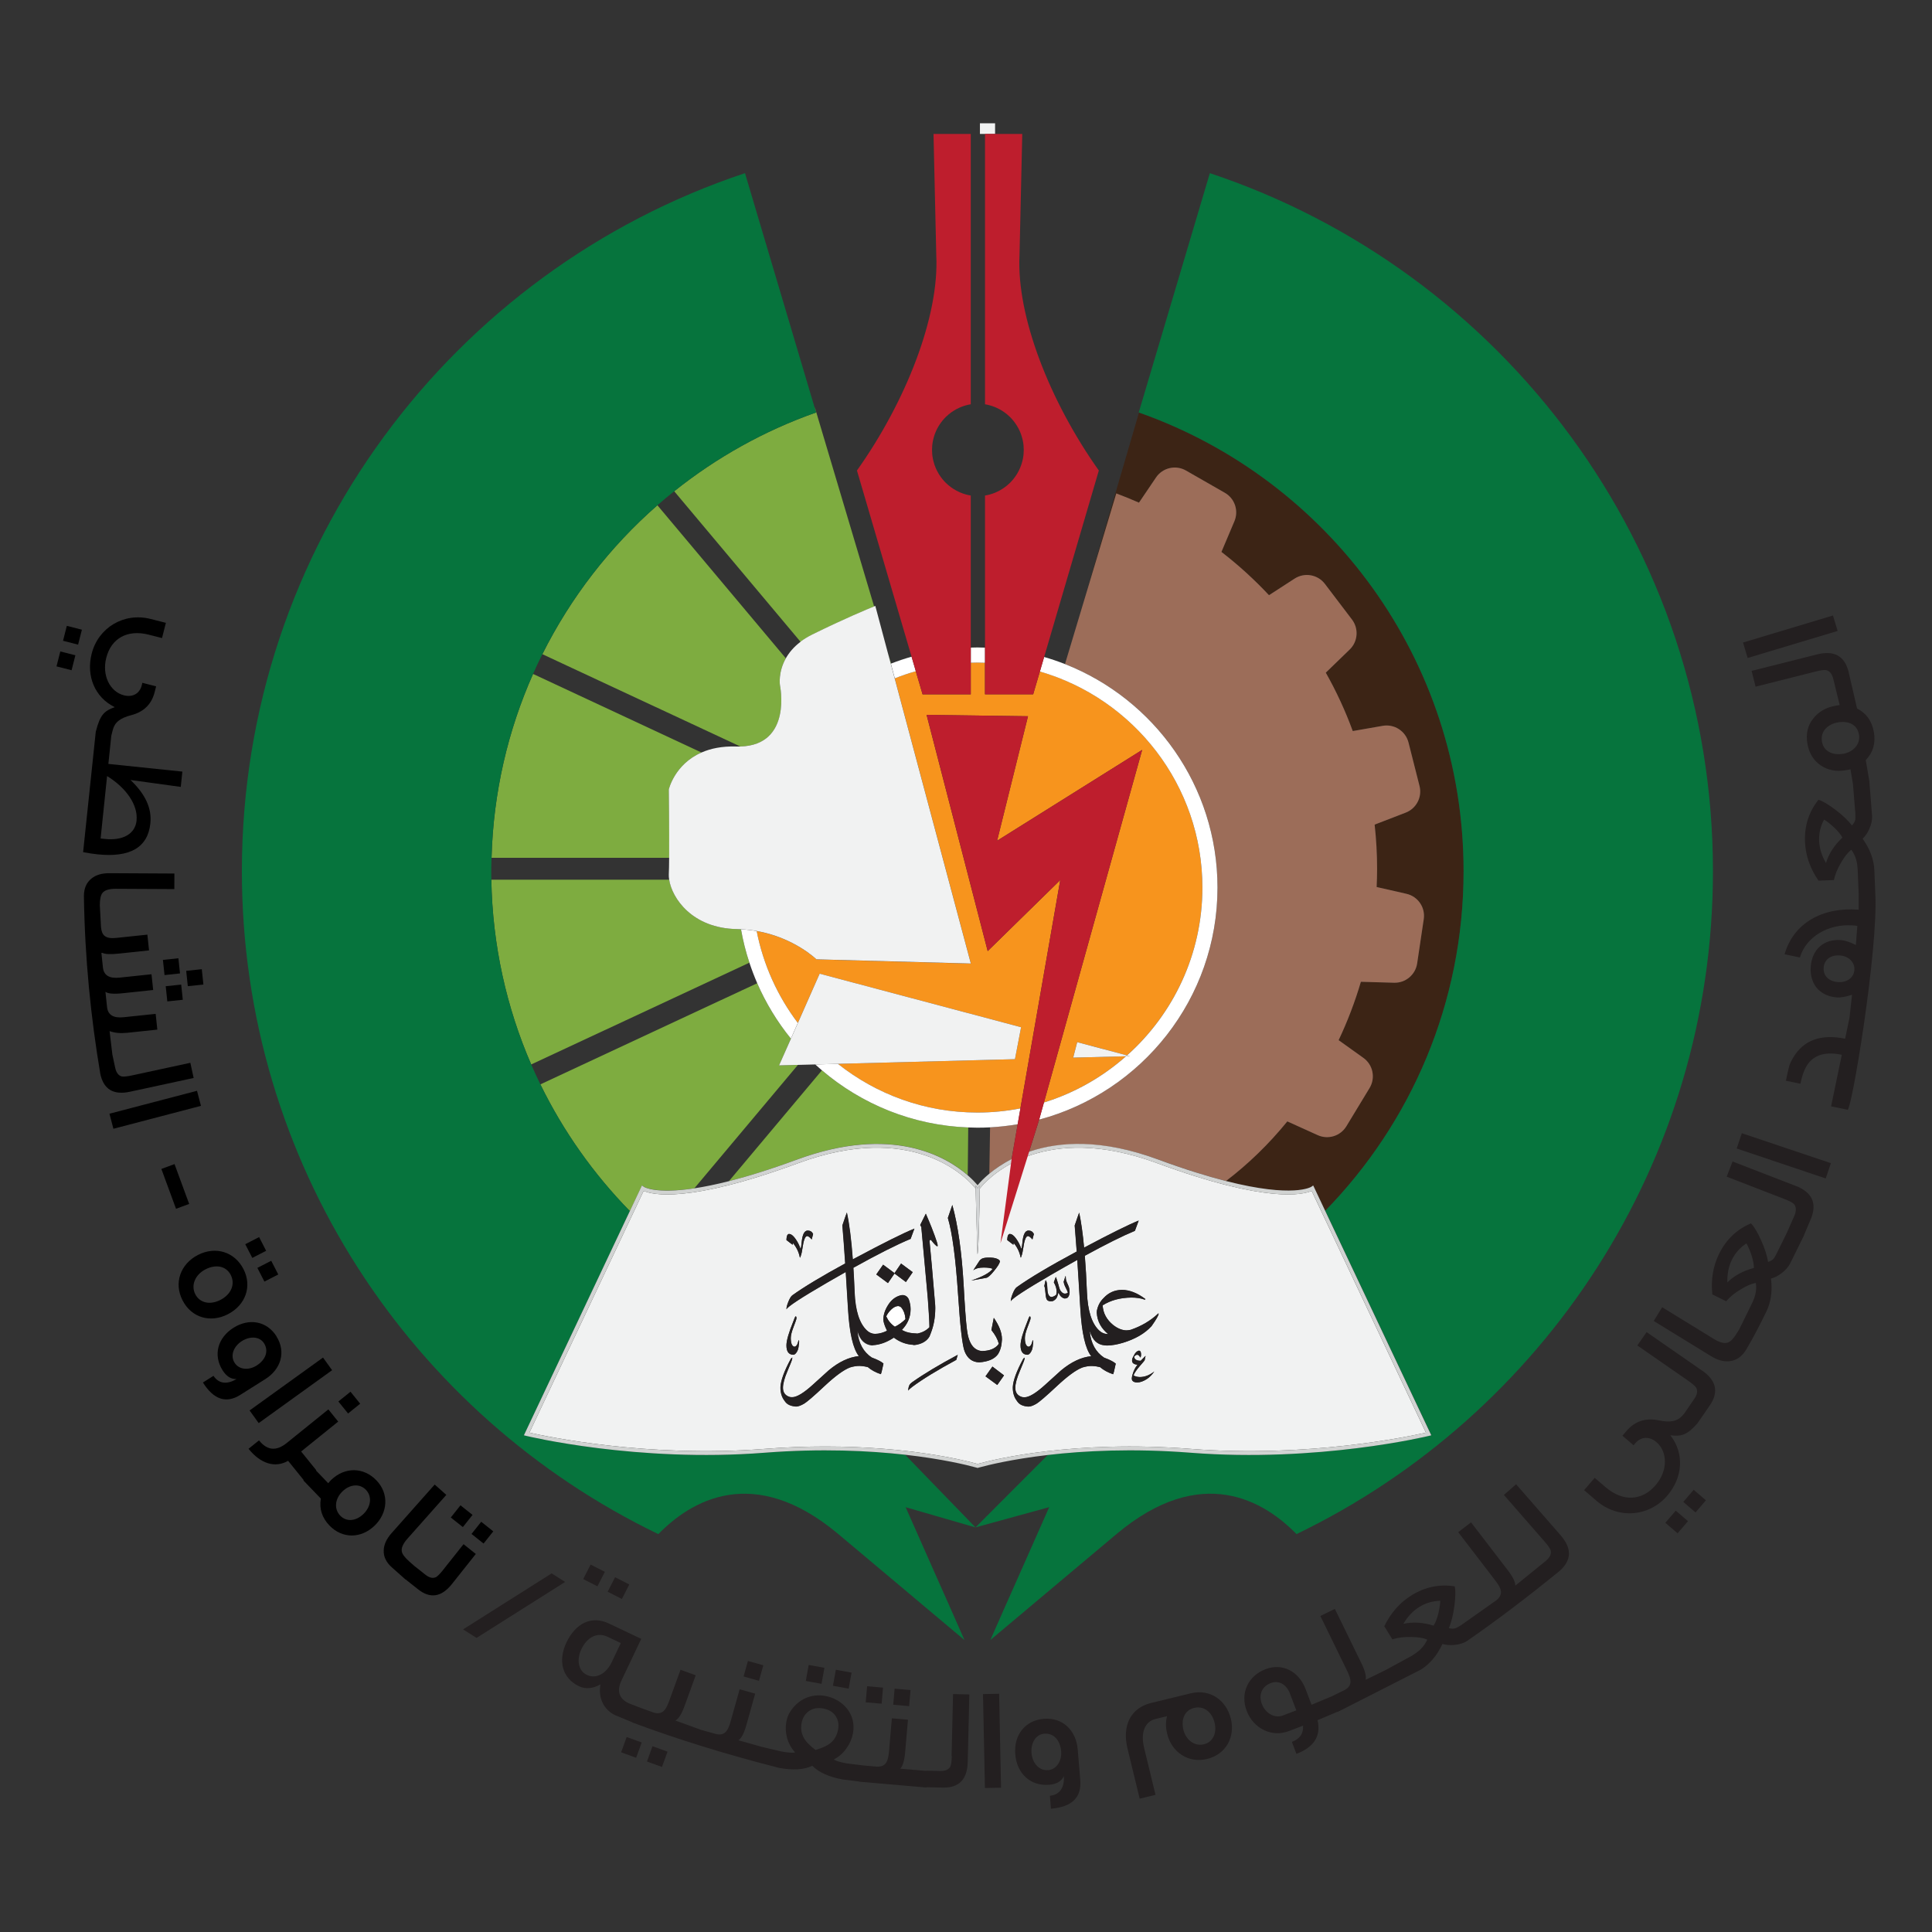 <?xml version="1.0" encoding="UTF-8"?>
<svg id="Layer_1" data-name="Layer 1" xmlns="http://www.w3.org/2000/svg" viewBox="0 0 510.24 510.24">
  <rect x="0" y="0" width="510.24" height="510.24" fill="#333333" stroke="none"/>
  <defs>
    <style>
      .cls-1 {
        fill: #f1f2f2;
      }

      .cls-2 {
        fill: #231f20;
      }

      .cls-3 {
        fill: #7eac40;
      }

      .cls-4 {
        fill: #fff;
      }

      .cls-5 {
        fill: #f7941d;
      }

      .cls-6 {
        fill: #3c2415;
      }

      .cls-7 {
        fill: none;
      }

      .cls-8 {
        fill: #d1d3d2;
      }

      .cls-9 {
        fill: #06743d;
      }

      .cls-10 {
        fill: #9c6d59;
      }

      .cls-11 {
        fill: #be1e2d;
      }

      .cls-12 {
        fill: #d1d3d4;
      }
    </style>
  </defs>
  <rect class="cls-1" x="258.8" y="32.56" width="4" height="2.81"/>
  <rect class="cls-2" x="161.19" y="417.29" width="4.3" height="4.22" transform="translate(-284.47 374.24) rotate(-62.96)"/>
  <rect class="cls-2" x="154.73" y="413.99" width="4.3" height="4.22" transform="translate(-285.06 366.72) rotate(-62.97)"/>
  <path class="cls-6" d="M300.8,132.75l4.5-6.65c1.75-2.59,5.21-3.39,7.92-1.83l10.25,5.87c2.63,1.5,3.71,4.72,2.54,7.51l-3.43,8.11c4.49,3.47,8.69,7.29,12.56,11.43l6.76-4.38c2.63-1.7,6.12-1.09,8.01,1.4l7.15,9.41c1.82,2.41,1.57,5.8-.6,7.91l-6.32,6.12c2.77,4.91,5.16,10.06,7.12,15.42l7.91-1.38c3.08-.54,6.05,1.39,6.82,4.42l2.9,11.45c.75,2.93-.82,5.96-3.64,7.05l-8.21,3.17c.42,3.83.65,7.72.65,11.66,0,1.62-.05,3.22-.12,4.82l7.86,1.79c3.05.69,5.05,3.62,4.58,6.71l-1.74,11.68c-.45,2.99-3.06,5.18-6.08,5.1l-8.78-.25c-1.57,5.33-3.54,10.48-5.88,15.42l6.53,4.67c2.55,1.82,3.26,5.29,1.64,7.97l-6.12,10.09c-1.57,2.59-4.82,3.6-7.58,2.35l-8.02-3.63c-4.87,5.98-10.29,11.23-16.2,15.75,17.89,4.56,22.51,1.55,22.56,1.51l.49-.35.26.54,2.91,6.16c22.6-23.14,36.53-54.79,36.53-89.69,0-55.94-35.79-103.54-85.72-121.12l-14.94,51.08,8.94-29.72c2.02.76,4.02,1.57,5.99,2.44"/>
  <path class="cls-10" d="M261.48,297.73l-.2,12.24c1.46-1.21,3.41-2.59,5.88-3.85l1.61-9.21c-2.39.4-4.81.69-7.28.82"/>
  <path class="cls-10" d="M321.55,234.41c0,29.33-20.02,54.06-47.1,61.28l-2.66,8.48c7.75-2.56,19.19-3.43,34.13,2.07,7.07,2.6,12.96,4.42,17.86,5.67,5.91-4.51,11.33-9.76,16.2-15.75l8.02,3.63c2.76,1.25,6.01.24,7.58-2.35l6.12-10.09c1.62-2.68.91-6.15-1.64-7.97l-6.53-4.67c2.34-4.94,4.31-10.09,5.88-15.42l8.78.25c3.02.08,5.63-2.11,6.08-5.1l1.74-11.68c.47-3.09-1.53-6.02-4.58-6.71l-7.86-1.79c.07-1.6.12-3.2.12-4.82,0-3.94-.23-7.83-.65-11.66l8.21-3.17c2.82-1.09,4.39-4.12,3.64-7.05l-2.9-11.45c-.77-3.03-3.74-4.96-6.82-4.42l-7.91,1.38c-1.96-5.36-4.35-10.51-7.12-15.42l6.32-6.12c2.17-2.11,2.42-5.5.6-7.91l-7.15-9.41c-1.89-2.49-5.38-3.1-8.01-1.4l-6.76,4.38c-3.87-4.14-8.07-7.96-12.56-11.43l3.43-8.11c1.17-2.79.09-6.01-2.54-7.51l-10.25-5.87c-2.71-1.56-6.17-.76-7.92,1.83l-4.5,6.65c-1.97-.87-3.97-1.68-5.99-2.44l-8.94,29.73-4.61,15.34c23.56,9.26,40.29,32.22,40.29,59.03"/>
  <path class="cls-3" d="M205.98,180.93s-.53-3.36,1.56-7.07l-33.92-40.42c-12.52,10.95-22.87,24.31-30.38,39.33l52.29,24.38c13.83-.39,10.46-16.22,10.46-16.22"/>
  <path class="cls-3" d="M170.05,313.42s3,1.96,13.33.41l27.34-32.58-4.97.13,3.13-7.08c-3.59-4.42-6.6-9.34-8.9-14.63l-57.27,26.71c6.07,12.41,14.08,23.71,23.64,33.48l3.21-6.8.49.37Z"/>
  <path class="cls-3" d="M178.06,129.74l33.36,39.76c.89-.67,1.92-1.32,3.11-1.9,8.61-4.25,14.85-6.82,16.33-7.42l-15.64-52.5s-.03.01-.05.02l.37,1.23c-13.71,4.82-26.34,11.91-37.48,20.81"/>
  <path class="cls-3" d="M235.35,175.24l-.87-2.91.79,2.94s.05-.02.08-.03"/>
  <path class="cls-3" d="M176.64,208.49s1.5-6.62,8.63-9.75l-44.49-20.75c-6.63,14.91-10.5,31.31-10.96,48.56h46.92c.05-6.92-.09-18.07-.09-18.07"/>
  <path class="cls-3" d="M195.7,245.43c-.35-.02-.69-.05-1.06-.06-11.87-.2-17.17-8.22-17.9-13.04h-46.98c.3,17.31,4.02,33.79,10.53,48.79l57.62-26.87c-.94-2.86-1.69-5.8-2.22-8.82"/>
  <path class="cls-3" d="M217.07,282.67l-24.56,29.27c4.92-1.25,10.84-3.07,17.96-5.7,25.14-9.26,39.45-.8,45.11,4.12l.13-12.6c-14.71-.56-28.15-6.14-38.65-15.09"/>
  <path class="cls-5" d="M216.47,257.15l50.8,13.5,2.4.64-1.62,8.44-6.1.16-40.67,1.07c10.14,8.04,22.94,12.86,36.85,12.86,3.88,0,7.68-.39,11.36-1.1l10.52-60.3-19.16,18.77-16.14-62.39,26.78.36-8.16,32.88,38.31-23.99-25.94,93.12c8.1-2.51,15.46-6.73,21.68-12.21l-13.95.36,1.06-4.09,13.16,3.49c12.2-10.89,19.9-26.72,19.9-44.32,0-27.04-18.16-49.9-42.92-57.07l-1.77,6.03h-12.73v-8.33c-.67-.02-1.33-.05-2-.05-.59,0-1.17.03-1.75.05v8.34h-12.73l-1.79-6.1c-1.89.54-3.75,1.17-5.56,1.89l20.12,75.33-40.78-1.11s-5.84-5.73-15.8-7.49c1.77,8.98,5.55,17.23,10.87,24.27l5.76-13.01Z"/>
  <path class="cls-4" d="M258.14,174.99c.67,0,1.33.03,2,.05v-4c-.67-.02-1.33-.05-2-.05-.59,0-1.17.03-1.75.04v4c.58-.02,1.16-.04,1.75-.04"/>
  <path class="cls-4" d="M317.55,234.41c0,17.6-7.7,33.43-19.9,44.32l.77.2-1.04.03c-6.21,5.48-13.57,9.7-21.68,12.21l-1.26,4.52c27.09-7.22,47.1-31.95,47.1-61.28,0-26.81-16.73-49.77-40.29-59.03-1.8-.71-3.63-1.33-5.5-1.87l-1.12,3.84c24.76,7.17,42.92,30.03,42.92,57.07"/>
  <path class="cls-4" d="M217.07,282.67c10.5,8.95,23.94,14.54,38.65,15.09.81.03,1.61.06,2.43.06,1.12,0,2.23-.03,3.34-.09,2.47-.13,4.9-.41,7.28-.82l.73-4.19c-3.68.72-7.47,1.1-11.36,1.1-13.91,0-26.71-4.82-36.85-12.86l-5.99.16c.58.53,1.17,1.04,1.76,1.55"/>
  <path class="cls-4" d="M199.98,259.67c2.31,5.29,5.31,10.21,8.9,14.63l1.83-4.14c-5.32-7.04-9.11-15.3-10.87-24.27-1.31-.23-2.7-.39-4.14-.46.53,3.02,1.27,5.96,2.22,8.82.61,1.84,1.3,3.65,2.06,5.41"/>
  <path class="cls-4" d="M236.31,179.16c1.81-.72,3.67-1.35,5.56-1.89l-1.12-3.84c-1.83.52-3.63,1.13-5.39,1.81-.03.01-.05.02-.08.03l1.04,3.89Z"/>
  <path class="cls-1" d="M211.42,169.5c-1.83,1.38-3.06,2.9-3.88,4.36-2.09,3.71-1.56,7.07-1.56,7.07,0,0,3.37,15.83-10.46,16.22-.36,0-.72.02-1.1,0-3.78-.11-6.78.54-9.16,1.59-7.12,3.12-8.63,9.75-8.63,9.75,0,0,.14,11.15.09,18.07-.01,1.87-.04,3.43-.09,4.37-.02.42.02.9.1,1.4.73,4.82,6.03,12.84,17.9,13.04.36,0,.7.04,1.05.05,1.45.07,2.83.22,4.14.45,9.96,1.76,15.8,7.49,15.8,7.49l40.78,1.11-20.12-75.33-1.04-3.89-.79-2.94-3.28-12.29s-.12.05-.34.14c-1.48.6-7.72,3.17-16.33,7.42-1.19.59-2.22,1.23-3.11,1.9"/>
  <polygon class="cls-1" points="221.29 280.96 261.95 279.89 268.05 279.73 269.67 271.29 267.27 270.65 216.47 257.15 210.72 270.16 208.89 274.3 205.75 281.37 210.72 281.24 215.3 281.12 221.29 280.96"/>
  <polygon class="cls-1" points="283.43 279.32 297.38 278.96 298.42 278.93 297.65 278.73 284.49 275.23 283.43 279.32"/>
  <path class="cls-9" d="M342.4,405.16c65.08-31.39,109.99-97.99,109.99-175.08,0-85.83-55.66-158.66-132.87-184.35l-18.78,63.2s.05.02.07.02c49.93,17.59,85.72,65.18,85.72,121.12,0,34.9-13.93,66.54-36.53,89.69l28.02,59.28-.59.15c-.29.07-29.32,7.1-63.03,4.45-15.28-1.19-28.12-.51-37.66.6l-19.11,19.14,19.46-5.34-7.02,15.85-4.58,10.31-3.94,8.93c.15-.12,1.34-1.12,11.11-9.33,2.02-1.7,4.41-3.71,7.24-6.09,4.03-3.38,8.95-7.52,14.96-12.56,22.49-18.89,39.11-8.65,47.54,0"/>
  <path class="cls-9" d="M202,383.65c-33.7,2.65-62.74-4.38-63.03-4.45l-.59-.15,27.97-59.2c-9.56-9.77-17.57-21.06-23.64-33.48-.84-1.73-1.65-3.48-2.42-5.25-6.5-14.99-10.23-31.47-10.53-48.79-.01-.75-.02-1.5-.02-2.25,0-1.18.04-2.35.07-3.52.47-17.26,4.33-33.65,10.96-48.56.78-1.76,1.6-3.51,2.46-5.23,7.51-15.02,17.87-28.38,30.38-39.33,1.45-1.27,2.93-2.49,4.44-3.7,11.13-8.89,23.77-15.99,37.48-20.81l-.37-1.23-18.41-61.97C119.54,71.42,63.88,144.25,63.88,230.08c0,77.09,44.91,143.69,109.99,175.08,8.43-8.66,25.05-18.9,47.54,0,6.01,5.04,10.93,9.18,14.96,12.56,2.83,2.38,5.22,4.39,7.24,6.09,9.77,8.21,10.96,9.21,11.11,9.33l-3.94-8.93-4.58-10.31-7.02-15.85,18.45,5.34-18.6-19.2c-9.47-1.07-22.08-1.7-37.03-.53"/>
  <path class="cls-1" d="M305.58,307.18c-29.72-10.95-43.89,3.28-46.43,6.25-.17.2-.3.37-.39.48-.05,3.52-.29,17.37-.62,17.28l-.48-17.27c-.09-.12-.22-.29-.4-.5-2.54-2.96-16.7-17.19-46.44-6.24-29.24,10.77-38.67,8.31-40.84,7.33l-30.17,63.85c4.3.98,31.23,6.71,62.11,4.29,5.7-.45,11.08-.63,16.06-.63,22.01,0,36.59,3.62,39.78,4.49.19.05.34.09.44.12.1-.03.25-.07.44-.12,3.9-1.07,24.95-6.27,55.84-3.86,30.88,2.42,57.81-3.31,62.11-4.29l-30.18-63.85c-2.17.97-11.6,3.44-40.84-7.33M261.87,334.99c-.47-.15-1.14-.23-2.03-.23-1.24-.02-2.17.23-2.8.73l1.65-2.53c.08-.13.27-.3.55-.49.29-.19.81-.31,1.58-.34,1.17-.03,2.01.07,2.53.32.57.23.8.51.7.83-.15.53-.66,1.33-1.53,2.38-.87,1.09-1.54,1.69-2,1.8l-4.03.73c2.91-.97,4.78-1.97,5.61-3.01.07-.08,0-.15-.23-.2M207.98,326.12c.13-.17.28-.24.43-.23.68,0,1.47.79,2.35,2.38.27.52.48,1.04.65,1.55.13-.27.23-.82.3-1.65.18-2.12.72-3.18,1.6-3.18.65,0,1.13.3,1.43.9l-.38,1.45c-.55-.64-.96-.93-1.23-.9-.52.08-.92,1.14-1.2,3.18-.05.35-.11.69-.17,1.03-.05.35-.18.81-.4,1.38-.05.15-.09.15-.13,0-.28-1.4-.89-2.65-1.83-3.76l-.07.48-1.63-1.25c.02-.67.11-1.13.28-1.38M209.81,355.68c.42-.08.71-.42.89-1.03l.2-.66c.13-.09.18.1.14.57-.08.93-.19,1.59-.34,1.97-.3.72-.67,1.14-1.08,1.26h-.06c-1.26,0-1.88-.85-1.86-2.54.02-1.26.63-3.36,1.83-6.31l.34-.89.17-.34c.13-.1.22-.06.27.11.05.17.05.36,0,.56-.05.2-.3.91-.77,2.14-.47,1.23-.7,2.17-.7,2.84,0,1.41.32,2.18.97,2.31M230.22,358.56c1.49.55,2.51,1.08,3.08,1.58l-.48,2.15-.2.65c-1.37-.45-2.52-1.08-3.46-1.88-.7-.18-1.41-.28-2.13-.3-.79-.02-1.64.12-2.56.4-1.69.65-3.94,2.31-6.77,4.96-2.83,2.65-4.64,4.21-5.44,4.66-.79.45-1.43.68-1.92.7h-.15c-1.37-.08-2.33-.53-2.88-1.33-.07-.1-.12-.18-.18-.25-.67-.89-1.01-1.99-1.03-3.31v-.27c.1-1.75,1-4.21,2.7-7.36.12-.2.26-.33.43-.4-.02.05-.04.19-.06.43-.02.23-.43,1.27-1.21,3.11-.8,1.85-1.2,3.34-1.2,4.45s.47,1.87,1.4,2.29c.29.13.58.2.9.2h.1c1.25,0,3.1-1.12,5.55-3.36,2.45-2.24,3.82-3.48,4.12-3.73,2.7-2.25,5.37-3.51,7.99-3.76-1.55-1.95-2.51-6.12-2.88-12.5-.21-3.56-.41-6.8-.6-9.73-1.58.89-3.24,1.84-4.98,2.85-6.86,3.99-10.42,6.33-10.67,7.01-.03-.43.13-1.1.49-1.99.36-.89.71-1.47,1.07-1.72,3.08-2.21,7.73-5.01,13.95-8.4-.27-4.01-.52-7.38-.75-10.05.2-.62.43-1.29.68-2,.25-.73.42-1.2.5-1.4.66,3.01,1.18,7.15,1.57,12.38.2-.11.39-.21.59-.32,7.53-4.02,12.76-6.63,15.68-7.81l-1,2.71c-3.63,1.5-8.67,4.04-15.12,7.63.13,2.02.24,4.17.33,6.49.2,4.84,1.26,8.18,3.18,10.02.62.6,1.35.92,2.2.97.06-.01.12-.02.18-.02.97-.03,1.97-.31,3.01-.83-.64-1.32-.96-2.31-.98-2.98.02-1.24.43-2.51,1.25-3.81.82-1.3,1.85-2.14,3.11-2.5.27-.08.52-.12.75-.12.75.05,1.29.42,1.6,1.13.32.87.48,1.74.48,2.63-.02,2.07-.79,3.88-2.3,5.44,1.05.6,2.28.91,3.68.93h.2s.08.03.12.05t0,0c1.32-.23,2.41-.79,3.28-1.68v-.45c0-.54-.05-1.6-.15-3.18-.17-2.82-.35-5.2-.55-7.14-.07-.67-.54-5.87-1.43-15.61h.05l-.35-.65,1.48-2.98c.13.32.42.98.85,2,.43,1.02.93,2.28,1.48,3.78.53,1.44.8,2.32.8,2.65,0,.1-.02.16-.08.18-.27-.03-.82-.58-1.65-1.65l-.25-.05-.17.25c.37,3.69.87,9.36,1.5,17.01.02.2.02.39.02.58v.38c-.02,2.29-.39,4.38-1.13,6.29l-.38.98c-.64,1.12-1.74,1.85-3.31,2.18-.4.08-.72.12-.95.1-.04,0-.07-.02-.1-.06-1.83-.1-3.52-.73-5.06-1.89-1.86,1.23-3.69,1.89-5.5,1.99-.1.04-.18.07-.24.07-1.89-.17-3.17-1.36-3.83-3.58h-.08c.32,3.11,1.58,5.38,3.78,6.84M241.05,335.98l-1.8,2.6-3.01-2.25-1.73,2.53-3.08-2.28,1.8-2.58,3.01,2.23,1.73-2.53,3.08,2.28ZM252.56,359.14c-5.01,2.71-8.89,5.08-11.65,7.14-.55.42-.9.74-1.05.98.03-.72.17-1.26.43-1.63.08-.15.31-.36.68-.63,3.02-2.14,7.01-4.53,11.97-7.19l-.38,1.33ZM258.6,359.79h0c-1.8-.05-3.08-1.01-3.83-2.88-.6-1.5-1.18-6.48-1.73-14.93-.64-9.63-1.54-16.41-2.71-20.31.2-.6.43-1.27.69-2.02.26-.74.42-1.21.49-1.41,1.49,5.4,2.48,12.4,2.98,21.02.32,5.85.61,9.82.88,11.92.45,3.66,1.81,5.54,4.09,5.65.03,0,.06-.01.09-.02,1.69-.05,2.98-.53,3.88-1.45.15-.17.27-.33.35-.5-.3-1.15-.95-2.35-1.95-3.58l.63-3.23c1.42,2.04,2.14,3.89,2.15,5.56v.23c-.07,1.57-.42,2.86-1.08,3.86-.93,1.24-2.58,1.94-4.93,2.1M263.38,365.77l-3.11-2.28,1.83-2.58,3.06,2.33-1.78,2.53ZM266.29,326.12c.13-.17.27-.24.43-.23.68,0,1.47.79,2.35,2.38.27.52.49,1.04.65,1.55.13-.27.23-.82.3-1.65.18-2.12.72-3.18,1.6-3.18.65,0,1.13.3,1.43.9l-.38,1.45c-.55-.64-.96-.93-1.23-.9-.52.08-.92,1.14-1.2,3.18-.05.35-.11.69-.18,1.03-.05.35-.18.81-.4,1.38-.05.15-.09.15-.12,0-.28-1.4-.89-2.65-1.83-3.76l-.07.48-1.63-1.25c.02-.67.11-1.13.28-1.38M302.85,364.23c-.9.57-1.72.86-2.44.88-.73.02-1.2-.18-1.42-.58-.15-.28-.11-.8.12-1.55.28-1,.72-1.85,1.3-2.55-1.24-.1-1.68-.68-1.33-1.73.02-.02.14-.27.38-.75.33-.67.75-1.08,1.25-1.23h.18c.28.07.43.35.45.86.02.51-.05.82-.2.94-.45-.88-.99-.96-1.63-.22.1.73.68,1.09,1.75,1.08l1.28-1.3-.25,1.18c-.02.07-.44.57-1.27,1.52-.83.94-1.38,1.76-1.67,2.47.38.28.94.43,1.65.45,1.32,0,2.6-.49,3.83-1.48-.6.88-1.27,1.56-2,2.03M304.08,350.27c-1.75,1.92-4.25,3.37-7.49,4.36-1.54.47-2.94.71-4.21.73l-.68-.05h0c-1.89-.17-3.16-1.36-3.83-3.58h-.08c.32,3.11,1.58,5.38,3.78,6.84,1.49.55,2.51,1.08,3.08,1.58l-.48,2.15-.2.65c-1.37-.45-2.52-1.08-3.46-1.88-.7-.18-1.41-.28-2.13-.3-.79-.02-1.64.12-2.55.4-1.69.65-3.95,2.31-6.78,4.96-2.83,2.65-4.64,4.21-5.43,4.66-.79.45-1.43.68-1.92.7h-.15c-1.37-.08-2.33-.53-2.88-1.33-.07-.1-.12-.18-.17-.25-.67-.89-1.01-1.99-1.03-3.31v-.27c.1-1.75,1-4.21,2.7-7.36.12-.2.26-.33.43-.4-.02.05-.04.19-.06.43-.03.23-.43,1.27-1.21,3.11-.8,1.85-1.2,3.34-1.2,4.45s.47,1.87,1.4,2.29c.28.13.59.2.9.2h.1c1.25,0,3.1-1.12,5.55-3.36,2.45-2.24,3.82-3.48,4.12-3.73,2.71-2.25,5.37-3.51,7.99-3.76-1.55-1.95-2.51-6.12-2.88-12.5-.29-4.92-.56-9.23-.81-12.94-2.14,1.19-4.43,2.49-6.88,3.91-6.86,3.99-10.42,6.33-10.67,7.01-.03-.43.13-1.1.49-1.99.36-.89.71-1.47,1.07-1.72,3.38-2.43,8.67-5.57,15.84-9.42-.19-2.64-.37-4.94-.54-6.87.2-.62.43-1.29.68-2,.25-.73.42-1.2.5-1.4.52,2.38.95,5.47,1.31,9.24,6.84-3.64,11.67-6.03,14.42-7.15l-1,2.71c-3.26,1.35-7.68,3.55-13.23,6.59.23,2.87.42,6.1.56,9.68.2,4.84,1.26,8.18,3.18,10.02.65.63,1.43.96,2.33.98.08,0,.15.04.21.11,0,0,0,0,.01,0-1.95-1.55-3-3.46-3.13-5.74,0-.3.02-.52.05-.65.27-1.27.84-2.34,1.73-3.21,1.32-1.44,2.95-2.16,4.88-2.18h.03c1.97.02,4.02.82,6.14,2.41v.12c-.08.02-.16.02-.23.02-.97-.35-2.12-.53-3.46-.53-2.94.03-5.47.72-7.59,2.05.12,2.07,1.06,3.82,2.83,5.24,1.17.9,2.33,1.36,3.48,1.38.4-.02.77-.07,1.1-.15,2.82-.97,5.24-2.4,7.24-4.28l.08-.05c.03.05.05.08.05.1-.02.43-.65,1.54-1.9,3.31M271.64,355.68c.42-.08.71-.42.88-1.03l.2-.66c.13-.09.18.1.14.57-.08.93-.19,1.59-.34,1.97-.3.72-.67,1.14-1.08,1.26h-.06c-1.26,0-1.87-.85-1.86-2.54.02-1.26.63-3.36,1.83-6.31l.34-.89.17-.34c.13-.1.22-.06.27.11.05.17.05.36,0,.56-.05.2-.3.91-.77,2.14-.47,1.23-.7,2.17-.7,2.84,0,1.41.32,2.18.97,2.31M278.33,338.66l.3-.83.22-.6c.08.13.28.7.58,1.7.28,1.07.47,1.66.55,1.78.4.62.81.93,1.23.93.38,0,.66-.09.83-.28-.07-.25-.26-.68-.58-1.3-.32-.62-.49-1.14-.53-1.58.35-1.17.53-1.66.53-1.48s.02.45.05.8c.05.38.27.97.65,1.75.22.47.33,1.06.33,1.78-.03.55-.18.98-.45,1.3-.15.17-.43.27-.85.3-.75-.17-1.29-.7-1.63-1.6-.24.72-.35,1.09-.35,1.13-.17.43-.48.78-.95,1.05-.2.12-.49.17-.88.15-.37-.02-.65-.14-.85-.38-.2-.23-.34-.83-.41-1.8-.08-.97-.18-1.59-.31-1.85l.33-1.5c.27.08.43.84.48,2.25.05,1.42.43,2.14,1.13,2.15.43-.07.84-.27,1.23-.6.05-.23.09-.48.12-.75,0-.8-.25-1.64-.75-2.53"/>
  <path class="cls-4" d="M236.33,350.39c1-.48,1.94-1.15,2.8-2-.1-1.34-.49-2.39-1.18-3.16-.2-.17-.43-.27-.7-.3-.82,0-1.67.55-2.55,1.65-.3.4-.52.76-.65,1.08.52,1.15,1.28,2.06,2.28,2.73"/>
  <path class="cls-8" d="M346.83,313.07l-.49.35c-.06.04-4.68,3.05-22.57-1.51-4.9-1.25-10.79-3.06-17.86-5.67-14.94-5.51-26.06-4.74-33.81-2.18-1.84.61-3.49,1.32-4.96,2.07-2.47,1.26-4.42,2.64-5.88,3.85-1.43,1.19-2.39,2.21-2.89,2.81-.07.08-.13.16-.19.23-.06-.07-.12-.15-.19-.23-.45-.52-1.26-1.39-2.43-2.41-5.66-4.92-19.97-13.38-45.11-4.12-7.12,2.62-13.04,4.44-17.96,5.69-3.54.9-6.56,1.5-9.13,1.89-10.32,1.56-13.29-.38-13.33-.41l-.49-.37-3.21,6.8-27.97,59.2.59.15c.29.07,29.33,7.1,63.03,4.45,14.95-1.16,27.56-.54,37.03.53,9.99,1.13,16.48,2.75,18.47,3.3.36.09.54.15.55.15l.15.05.15-.05s.19-.06.55-.15c1.95-.53,8.2-2.1,17.84-3.23,9.53-1.11,22.38-1.79,37.66-.6,33.71,2.65,62.74-4.38,63.03-4.45l.59-.15-28.02-59.28-2.91-6.16-.26-.53ZM376.59,378.36c-4.31.98-31.24,6.71-62.11,4.29-30.88-2.42-51.93,2.79-55.84,3.86-.2.05-.35.09-.44.12-.1-.03-.24-.07-.44-.12-3.18-.87-17.76-4.49-39.78-4.49-4.99,0-10.36.19-16.06.63-30.88,2.43-57.81-3.31-62.11-4.29l30.17-63.85c2.17.97,11.6,3.44,40.84-7.33,29.73-10.95,43.9,3.28,46.43,6.24.18.21.32.38.4.5l-.02-.82c.38.45.57.72.57.72,0,0,.19-.27.57-.72,0,0,0,.3-.01.81.09-.12.22-.28.39-.48,2.54-2.96,16.7-17.19,46.43-6.25,29.24,10.77,38.67,8.31,40.84,7.33l30.18,63.85Z"/>
  <path class="cls-11" d="M260.14,183.37h12.73l1.77-6.03,1.12-3.84,14.44-49.24c-12.99-18.3-21.75-40.74-20.95-56.79l.73-32.1h-9.84v71.4c.91.15,1.79.4,2.63.74.16.07.31.14.47.21.98.45,1.89,1.02,2.72,1.71.26.21.51.44.75.67.65.64,1.22,1.35,1.71,2.11.09.12.17.25.24.38.22.36.41.73.59,1.12.06.12.11.24.16.36.09.2.17.4.24.61.06.16.11.32.16.49.07.19.12.39.17.6.05.19.1.39.14.59.04.2.08.4.11.6.02.15.04.3.06.45,0,.09.02.19.03.29.03.37.05.74.05,1.12s-.02.75-.05,1.12c-.01.1-.02.2-.03.29-.02.15-.04.3-.06.45-.03.2-.07.4-.11.6-.04.2-.09.4-.14.59-.29,1.13-.74,2.2-1.32,3.18-.07.13-.15.26-.24.38-.49.76-1.06,1.47-1.71,2.11-.24.23-.49.46-.75.67-.83.69-1.74,1.26-2.72,1.71-.16.07-.31.14-.47.21-.84.34-1.72.59-2.63.74v52.5Z"/>
  <path class="cls-11" d="M243.65,183.37h12.73v-52.5c-.91-.15-1.79-.4-2.63-.74-.16-.07-.31-.14-.47-.21-.98-.45-1.89-1.02-2.72-1.71-.26-.21-.51-.44-.75-.67-.65-.64-1.22-1.35-1.71-2.11-.09-.12-.17-.25-.24-.38-.58-.98-1.03-2.05-1.32-3.18-.05-.19-.1-.39-.14-.59-.04-.2-.08-.4-.11-.6-.02-.15-.04-.3-.06-.45-.01-.09-.02-.19-.03-.29-.03-.37-.05-.74-.05-1.12s.02-.75.05-1.12c.01-.1.02-.2.03-.29.02-.15.04-.3.06-.45.03-.2.07-.4.11-.6.04-.2.09-.4.14-.59.05-.21.1-.41.17-.6.05-.17.1-.33.16-.49.07-.21.15-.41.24-.61.05-.12.1-.24.16-.36.18-.39.37-.76.59-1.12.07-.13.15-.26.24-.38.49-.76,1.06-1.47,1.71-2.11.24-.23.49-.46.75-.67.83-.69,1.74-1.26,2.72-1.71.16-.07.31-.14.47-.21.84-.34,1.72-.59,2.63-.74V35.37h-9.84l.73,32.1c.8,16.05-7.96,38.5-20.95,56.79l14.42,49.17,1.12,3.84,1.79,6.1Z"/>
  <path class="cls-12" d="M258.76,313.91c0-.51.01-.81.01-.81-.38.45-.57.72-.57.72,0,0-.19-.27-.57-.72l.02.82.48,17.27c.33.09.57-13.76.62-17.28"/>
  <polygon class="cls-2" points="236.24 336.23 233.23 334 231.43 336.58 234.51 338.86 236.24 336.33 239.25 338.58 241.05 335.98 237.97 333.7 236.24 336.23"/>
  <path class="cls-2" d="M230.34,355.3c.06,0,.14-.02.24-.07,1.81-.1,3.64-.76,5.5-1.99,1.54,1.16,3.23,1.79,5.06,1.89.03.04.06.05.1.06.23.02.55-.02.95-.1,1.57-.33,2.67-1.06,3.31-2.18l.38-.98c.73-1.9,1.11-4,1.13-6.29v-.38c0-.18,0-.38-.02-.58-.63-7.65-1.14-13.32-1.5-17.01l.18-.25.25.05c.83,1.07,1.39,1.62,1.65,1.65.05-.01.08-.08.08-.18,0-.33-.27-1.22-.8-2.65-.55-1.5-1.04-2.76-1.48-3.78-.43-1.02-.72-1.69-.85-2l-1.48,2.98.35.65h-.05c.88,9.74,1.36,14.94,1.43,15.6.2,1.94.38,4.32.55,7.14.1,1.59.15,2.65.15,3.18v.45c-.87.88-1.96,1.44-3.28,1.68,0,0,0,0,0,0-.04-.02-.08-.04-.12-.05h-.2c-1.4-.02-2.63-.32-3.68-.93,1.52-1.55,2.29-3.36,2.31-5.44,0-.88-.16-1.76-.48-2.63-.32-.7-.85-1.08-1.6-1.13-.23,0-.48.04-.75.12-1.25.37-2.29,1.2-3.11,2.5-.82,1.3-1.24,2.57-1.25,3.81.02.67.34,1.66.98,2.98-1.04.52-2.04.79-3.01.83-.06,0-.12,0-.18.02-.85-.04-1.58-.36-2.2-.97-1.92-1.84-2.98-5.18-3.18-10.02-.09-2.31-.2-4.47-.33-6.49,6.45-3.59,11.49-6.13,15.12-7.63l1-2.71c-2.92,1.18-8.15,3.79-15.68,7.81-.2.11-.39.21-.59.32-.39-5.23-.91-9.36-1.57-12.38-.08.2-.25.67-.5,1.4-.25.72-.48,1.39-.68,2,.23,2.67.48,6.03.75,10.05-6.22,3.39-10.87,6.19-13.95,8.4-.35.25-.71.82-1.07,1.72-.36.89-.52,1.56-.49,1.99.25-.68,3.81-3.02,10.67-7.01,1.74-1.01,3.4-1.96,4.98-2.85.19,2.93.39,6.16.6,9.73.37,6.38,1.33,10.54,2.88,12.5-2.62.25-5.29,1.5-7.99,3.76-.3.25-1.67,1.49-4.12,3.73-2.45,2.24-4.3,3.36-5.55,3.36h-.1c-.32,0-.62-.07-.9-.2-.94-.42-1.4-1.18-1.4-2.29s.4-2.59,1.2-4.45c.79-1.84,1.19-2.87,1.21-3.11s.05-.38.06-.43c-.17.07-.31.2-.43.4-1.7,3.16-2.6,5.61-2.7,7.36v.28c.02,1.32.36,2.42,1.03,3.31.05.07.11.15.18.25.55.8,1.51,1.24,2.88,1.33h.15c.48-.02,1.12-.25,1.92-.7.79-.45,2.61-2,5.43-4.66,2.83-2.66,5.09-4.31,6.78-4.96.92-.28,1.77-.42,2.56-.4.72.02,1.43.12,2.13.3.93.8,2.09,1.43,3.46,1.88l.2-.65.48-2.15c-.57-.5-1.6-1.03-3.08-1.58-2.2-1.45-3.46-3.73-3.78-6.84h.08c.67,2.22,1.95,3.41,3.83,3.58M234.05,347.66c.13-.32.35-.68.65-1.08.89-1.1,1.74-1.65,2.56-1.65.27.03.5.13.7.3.68.77,1.08,1.82,1.18,3.16-.87.85-1.8,1.52-2.8,2-1-.67-1.76-1.58-2.28-2.73"/>
  <polygon class="cls-2" points="260.27 363.49 263.38 365.77 265.16 363.24 262.1 360.91 260.27 363.49"/>
  <path class="cls-2" d="M263.53,357.68c.65-1,1.01-2.29,1.08-3.86v-.23c-.02-1.67-.73-3.52-2.15-5.56l-.63,3.23c1,1.24,1.65,2.43,1.95,3.58-.08.17-.2.34-.35.5-.9.92-2.2,1.4-3.88,1.45-.03,0-.06.01-.09.02-2.28-.11-3.65-1.99-4.09-5.65-.27-2.1-.56-6.08-.88-11.92-.5-8.62-1.49-15.62-2.98-21.01-.07.2-.23.67-.49,1.41-.26.74-.49,1.42-.69,2.02,1.17,3.91,2.07,10.68,2.7,20.32.55,8.45,1.13,13.43,1.73,14.93.75,1.87,2.03,2.83,3.83,2.88,2.36-.17,4-.87,4.93-2.1"/>
  <path class="cls-2" d="M305.86,346.91c-2,1.89-4.42,3.31-7.24,4.28-.33.08-.7.13-1.1.15-1.15-.02-2.31-.48-3.48-1.38-1.77-1.42-2.71-3.16-2.83-5.24,2.12-1.34,4.65-2.02,7.59-2.05,1.33,0,2.49.17,3.46.53.07,0,.14,0,.23-.03v-.12c-2.12-1.59-4.17-2.39-6.14-2.41h-.02c-1.94.02-3.57.74-4.88,2.18-.89.87-1.46,1.94-1.73,3.21-.03.13-.05.35-.05.65.13,2.27,1.18,4.18,3.13,5.74,0,0,0,0-.01,0-.06-.07-.13-.11-.21-.11-.9-.02-1.68-.34-2.33-.98-1.92-1.84-2.98-5.18-3.18-10.02-.14-3.58-.33-6.8-.56-9.68,5.55-3.04,9.97-5.24,13.23-6.59l1-2.71c-2.75,1.12-7.58,3.51-14.42,7.15-.35-3.77-.79-6.85-1.3-9.24-.08.2-.25.67-.5,1.4-.25.72-.48,1.39-.68,2,.17,1.93.35,4.23.53,6.87-7.17,3.85-12.46,7-15.84,9.42-.35.25-.71.82-1.07,1.72-.36.89-.52,1.56-.49,1.99.25-.68,3.81-3.02,10.67-7.01,2.45-1.42,4.74-2.72,6.88-3.91.25,3.71.53,8.02.81,12.94.37,6.38,1.33,10.54,2.88,12.5-2.62.25-5.28,1.5-7.99,3.76-.3.25-1.67,1.49-4.12,3.73-2.45,2.24-4.29,3.36-5.55,3.36h-.1c-.32,0-.62-.07-.9-.2-.94-.42-1.4-1.18-1.4-2.29s.4-2.59,1.2-4.45c.79-1.84,1.19-2.87,1.22-3.11.03-.23.05-.38.06-.43-.17.07-.31.2-.43.4-1.7,3.16-2.61,5.61-2.71,7.36v.28c.02,1.32.36,2.42,1.03,3.31.05.07.11.15.18.25.55.8,1.51,1.24,2.88,1.33h.15c.48-.02,1.12-.25,1.92-.7.79-.45,2.6-2,5.44-4.66,2.83-2.65,5.09-4.31,6.77-4.96.92-.28,1.77-.42,2.55-.4.72.02,1.43.12,2.13.3.93.8,2.09,1.43,3.46,1.88l.2-.65.48-2.15c-.57-.5-1.6-1.03-3.08-1.58-2.2-1.45-3.46-3.73-3.78-6.84h.08c.67,2.22,1.95,3.42,3.83,3.58h0l.67.05c1.27-.01,2.67-.26,4.21-.72,3.24-.99,5.74-2.44,7.49-4.36,1.25-1.77,1.89-2.87,1.9-3.31,0-.02-.02-.05-.05-.1l-.07.05Z"/>
  <path class="cls-2" d="M240.28,365.63c-.25.37-.39.91-.43,1.63.15-.23.5-.56,1.05-.98,2.76-2.05,6.64-4.43,11.65-7.14l.38-1.33c-4.96,2.65-8.95,5.05-11.97,7.19-.37.27-.59.48-.68.63"/>
  <path class="cls-2" d="M299.36,363.23c.28-.7.84-1.52,1.67-2.47.83-.94,1.25-1.45,1.27-1.51l.25-1.18-1.28,1.3c-1.07.02-1.65-.34-1.75-1.08.63-.74,1.18-.66,1.63.22.15-.12.22-.43.2-.94-.02-.51-.17-.8-.45-.87h-.17c-.5.15-.92.56-1.25,1.23-.23.48-.36.73-.38.75-.35,1.05.09,1.63,1.33,1.73-.58.7-1.02,1.55-1.3,2.55-.23.75-.28,1.27-.12,1.55.22.4.69.59,1.41.58.73-.02,1.54-.31,2.44-.88.73-.47,1.4-1.14,2-2.03-1.23.99-2.51,1.48-3.83,1.48-.72-.02-1.27-.17-1.65-.45"/>
  <path class="cls-2" d="M272.14,348.39c.05-.2.05-.38,0-.56-.05-.17-.14-.21-.27-.11l-.17.34-.34.88c-1.2,2.95-1.81,5.05-1.83,6.31-.02,1.69.6,2.54,1.86,2.54h.06c.42-.11.78-.53,1.08-1.26.15-.38.27-1.04.34-1.97.04-.48-.01-.67-.14-.57l-.2.66c-.17.61-.47.95-.88,1.03-.65-.13-.97-.9-.97-2.31,0-.67.23-1.61.7-2.84.47-1.23.72-1.94.77-2.14"/>
  <path class="cls-2" d="M210.31,348.39c.05-.2.05-.38,0-.56-.05-.17-.14-.21-.27-.11l-.17.34-.34.88c-1.2,2.95-1.81,5.05-1.83,6.31-.02,1.69.6,2.54,1.86,2.54h.06c.42-.11.78-.53,1.08-1.26.15-.38.27-1.04.34-1.97.04-.48-.01-.67-.14-.57l-.2.66c-.17.61-.47.95-.88,1.03-.65-.13-.97-.9-.97-2.31,0-.67.23-1.61.7-2.84.47-1.23.72-1.94.77-2.14"/>
  <path class="cls-2" d="M267.71,328.27c.94,1.1,1.54,2.35,1.83,3.76.03.15.08.15.12,0,.22-.57.35-1.03.4-1.38.07-.33.12-.68.18-1.03.28-2.04.68-3.1,1.2-3.18.27-.03.68.27,1.23.9l.38-1.45c-.3-.6-.78-.9-1.43-.9-.89,0-1.42,1.06-1.6,3.18-.07.84-.17,1.39-.3,1.65-.17-.52-.38-1.04-.65-1.55-.89-1.59-1.67-2.38-2.35-2.38-.15-.02-.29.06-.43.23-.17.25-.26.71-.28,1.38l1.63,1.25.07-.48Z"/>
  <path class="cls-2" d="M209.4,328.27c.93,1.1,1.54,2.35,1.83,3.76.03.15.08.15.13,0,.22-.57.35-1.03.4-1.38.07-.33.12-.68.18-1.03.28-2.04.68-3.1,1.2-3.18.27-.03.68.27,1.23.9l.38-1.45c-.3-.6-.78-.9-1.43-.9-.89,0-1.42,1.06-1.6,3.18-.07.84-.17,1.39-.3,1.65-.17-.52-.38-1.04-.65-1.55-.89-1.59-1.67-2.38-2.36-2.38-.15-.02-.29.06-.43.23-.17.25-.26.71-.28,1.38l1.63,1.25.08-.48Z"/>
  <path class="cls-2" d="M277.73,342.54c-.7-.02-1.08-.73-1.13-2.15-.05-1.42-.21-2.17-.48-2.25l-.33,1.5c.13.27.24.88.31,1.85.08.97.21,1.57.41,1.8.2.23.48.36.85.38.39.02.68-.03.88-.15.47-.27.79-.62.95-1.05,0-.03.12-.41.35-1.13.33.9.88,1.44,1.63,1.6.42-.03.7-.13.85-.3.27-.32.42-.75.45-1.3,0-.72-.11-1.31-.33-1.78-.38-.79-.6-1.37-.65-1.75-.03-.35-.05-.62-.05-.8s-.17.31-.53,1.48c.03.44.21.96.53,1.58.32.62.51,1.05.58,1.3-.17.18-.44.28-.83.28-.42,0-.83-.31-1.23-.93-.08-.12-.27-.71-.55-1.78-.3-1-.49-1.57-.58-1.7l-.23.6-.3.83c.5.89.75,1.73.75,2.53-.03.27-.08.52-.12.75-.38.33-.79.54-1.23.6"/>
  <path class="cls-2" d="M256.48,338.2l4.03-.73c.47-.12,1.14-.72,2-1.8.87-1.05,1.38-1.85,1.53-2.38.1-.32-.13-.59-.7-.83-.52-.25-1.36-.36-2.53-.33-.77.03-1.29.15-1.58.34-.28.19-.47.36-.55.49l-1.65,2.53c.63-.5,1.57-.74,2.8-.73.89,0,1.56.08,2.03.23.22.05.29.12.23.2-.84,1.04-2.71,2.04-5.61,3.01"/>
  <g>
    <polygon class="cls-2" points="145.69 415.53 122.3 430.32 125.86 432.57 149.25 417.79 145.69 415.53"/>
    <rect class="cls-2" x="164.6" y="459.34" width="4.3" height="4.22" transform="translate(-323.9 460.61) rotate(-70.03)"/>
    <rect class="cls-2" x="171.43" y="461.82" width="4.3" height="4.22" transform="translate(-321.74 468.61) rotate(-70.03)"/>
    <rect class="cls-2" x="196.86" y="439.15" width="4.26" height="4.22" transform="translate(-279.62 513.69) rotate(-74.33)"/>
    <rect class="cls-2" x="220.29" y="441.36" width="4.3" height="4.22" transform="translate(-253.73 582.79) rotate(-79.67)"/>
    <rect class="cls-2" x="213.11" y="440.05" width="4.3" height="4.22" transform="translate(-258.3 574.77) rotate(-79.68)"/>
    <rect class="cls-2" x="236.06" y="446.19" width="4.26" height="4.22" transform="translate(-229.03 646.82) rotate(-85.04)"/>
    <rect class="cls-2" x="228.8" y="445.56" width="4.26" height="4.22" transform="translate(-235.04 639) rotate(-85.04)"/>
    <path class="cls-2" d="M251.37,463.76c-.03,1.38-.17,2.3-.37,2.76-.44.83-1.34,1.23-2.76,1.2l-3.65-.09v.06s-6.84-.59-6.84-.59c.67-.67,1.11-2.1,1.3-4.36l.74-8.57-4.25-.37-.76,8.8c-.12,1.34-.36,2.32-.71,2.87-.54.84-1.41,1.19-2.68,1.08l-3.15-.27-4.57-.56c-1.93-.35-3.07-.72-3.44-1.06,1.34-.69,2.49-1.69,3.4-3.05.84-1.17,1.38-2.44,1.64-3.84.98-5.36-3.03-9.1-7.3-9.87-3.82-.7-7.32.97-9.37,4.3-.44.7-.75,1.54-.93,2.52-.25,1.36-.19,2.74.15,4.09.39,1.51,1.12,2.86,2.16,3.98-.5.18-1.7.12-3.59-.22l-5.14-1.21-6.22-1.75c.79-.54,1.48-1.86,2.09-4.04l2.32-8.28-4.1-1.15-2.39,8.51c-.36,1.29-.78,2.21-1.23,2.69-.68.73-1.61.91-2.83.56l-3.72-1.04h0s-6.79-2.47-6.79-2.47c.86-.46,1.65-1.73,2.42-3.86l2.94-8.09-4.01-1.46-3.02,8.3c-.46,1.26-.94,2.15-1.43,2.59-.74.67-1.71.77-2.9.33l-3.39-1.23-2.95-1.14c-2.6-1.24-3.19-3.3-1.91-6.01l5.22-11-8.57-4.07c-4.44-2.11-8.71-.18-11.18,5.02-2.29,4.82-1.13,9.45,3.31,11.56,1.73.82,3.64.66,5.68-.49-.67,3.47.82,6.68,3.84,8.12l4.61,1.91-.02.04c11.94,4.46,24.89,8.46,38.79,12,3.59.65,6.51.48,8.73-.56,1.75,1.76,4.42,2.95,8.05,3.61l4.41.55v.04s17.67,1.53,17.67,1.53v-.08s4.3.1,4.3.1c4.3.1,6.5-2.15,6.61-6.79l.42-17.81-4.3-.1-.39,16.35ZM161.57,438.96c-1.4,2.95-4.05,4.58-6.58,3.38-2.33-1.1-2.73-4.1-1.46-6.77,1.53-3.23,4.22-4.59,6.92-3.3l3.5,1.66-2.39,5.03ZM217.96,461.19c-.73.37-1.61.68-2.56.98-.79-.57-1.5-1.21-2.09-1.82-1.44-1.51-1.98-3.29-1.61-5.29.24-1.32.86-2.34,1.81-3.07,1.04-.79,2.34-1.06,3.89-.78,1.55.28,2.67.99,3.36,2.1.64,1.01.81,2.18.57,3.5-.37,2.04-1.5,3.51-3.37,4.38"/>
    <rect class="cls-2" x="259.89" y="447.35" width="4.26" height="24.81" transform="translate(-9.36 5.46) rotate(-1.17)"/>
    <path class="cls-2" d="M275.64,453.94c-4.82.4-7.94,4.2-7.51,9.37.42,5.09,4.01,8.45,8.95,8.05,1.95-.16,3.27-.93,3.89-2.29.17,2.99-1.02,4.9-3.69,5.2l.28,3.41c5.55-.46,8.12-2.98,7.74-7.54l-.67-8.08c-.42-5.05-3.94-8.54-9-8.12M276.76,467.49c-2.33.19-4.12-1.86-4.34-4.53-.21-2.6,1.1-4.91,3.36-5.09,2.45-.2,4.22,1.66,4.47,4.64.21,2.53-1.18,4.8-3.48,4.99"/>
    <path class="cls-2" d="M314.57,447.18l-10.52,2.56c-5.52,1.34-7.73,6.07-6.28,12.04l3.22,13.25,4.18-1.02-3.01-12.39c-.99-4.07.2-6.96,3-7.64l3.06-.74c-.4,1.44-.38,2.98.03,4.66,1.18,4.85,5.58,7.85,10.55,6.64,4.92-1.2,7.46-5.73,6.27-10.61-1.2-4.93-5.53-7.94-10.49-6.74M317.97,460.66c-2.5.61-4.78-1.13-5.44-3.85-.65-2.69.3-5.13,2.83-5.75,2.58-.63,4.73,1.1,5.41,3.9.67,2.76-.45,5.13-2.8,5.7"/>
    <path class="cls-2" d="M400.42,391.98l-3.24,2.83,10.76,12.33c.91,1.04,1.43,1.81,1.59,2.29.24.91-.15,1.81-1.22,2.75l-8.13,6.6c.04-.95-.6-2.3-1.98-4.09l-9.7-12.64-3.38,2.6,9.84,12.83c.82,1.07,1.31,1.95,1.41,2.6.17.98-.24,1.83-1.25,2.6l-9.2,6.5c-.78.49-1.29.76-1.48.82-.48.17-1.07.17-1.81,0,.67-1.54,1.16-3.52,1.49-5.98.29-2.3.33-4,.07-5.06-4.01-.64-7.82.14-11.41,2.37-3.04,1.88-5.46,4.6-7.19,8.16l2.14,3.46c1.39-.45,3.06-.68,4.94-.62,1.87.02,3.32.25,4.27.7-.46,1.01-1.04,1.82-1.72,2.47-.52.55-1.33,1.14-2.4,1.81l-7.05,3.84-5.11,2.49c.23-.92-.13-2.37-1.13-4.41l-6.99-14.32-3.83,1.87,7.09,14.53c.59,1.21.89,2.17.87,2.82-.03,1-.6,1.75-1.74,2.3l-3.2,1.56-5.35,2.24-1.58-4.17c-1.78-4.7-6.15-6.91-10.53-5.25-4.56,1.73-6.82,6.28-5.02,11.02,1.8,4.74,6.69,7.03,11.04,5.38l3.84-1.46c.15,2.12-.86,3.49-2.94,4.28l1.2,3.16c4.67-1.77,6.54-4.74,5.58-8.89l5.27-2.23.02.04.67-.32,21.26-10.81c2.45-1.52,4.35-3.78,5.76-6.82.94.28,1.95.37,3.06.27,1.33-.1,2.48-.45,3.39-1.02,7.81-5.39,15.98-11.59,24.45-18.49,3.24-2.83,3.35-5.98.29-9.48l-11.72-13.43ZM338.8,453.06c-2.15.82-4.6-.55-5.54-3.03-.91-2.41-.03-4.63,2.34-5.53,2.08-.79,3.88.26,4.89,2.29l1.87,4.92-3.56,1.35ZM379.88,426.06c-.34,1.34-.74,2.45-1.27,3.27-2.81-.88-5.47-1.03-7.98-.48,1.12-1.91,2.53-3.42,4.2-4.45,1.66-1.03,3.53-1.6,5.54-1.63-.03.97-.21,2.07-.49,3.29"/>
    <rect class="cls-2" x="440.69" y="399.77" width="4.22" height="4.26" transform="translate(-150.56 476.2) rotate(-49.36)"/>
    <rect class="cls-2" x="445.42" y="394.27" width="4.22" height="4.26" transform="translate(-144.73 477.86) rotate(-49.36)"/>
    <path class="cls-2" d="M449.51,361.97l-14.64-10.16-2.45,3.53,13.44,9.32c1.14.79,1.83,1.41,2.1,1.83.45.83.3,1.8-.51,2.96l-2.64,3.86-.35.4c-1.43,1.66-3.24,2.07-6.46,1.39-3.4-.69-6.22.23-8.42,2.79l-1.1,1.28,2.97,2.55c.12-.2.27-.38.42-.55,1.6-1.86,3.81-1.84,5.61-.29,2.97,2.55,3.03,7.56-.22,11.34-3.63,4.23-8.7,4.42-13.22.55l-2.88-2.48-2.8,3.26,3.26,2.8c5.74,4.93,13.91,4.25,18.71-1.35,4.08-4.75,4.57-11.1.82-15.94,2.95.36,4.39-.09,7.07-3.07h0s0,0,0,0c.19-.21,3.31-4.79,3.31-4.79,2.45-3.53,1.78-6.61-2.03-9.26"/>
    <path class="cls-2" d="M474.19,313.18l-16.62-6.43-1.55,4.01,15.26,5.91c1.29.5,2.11.94,2.47,1.28.63.7.71,1.68.2,3l-2,4.55-2.64,5.35c-.41.83-.7,1.33-.82,1.48-.32.4-.82.71-1.54.95-.25-1.66-.88-3.6-1.9-5.86-.97-2.11-1.84-3.56-2.62-4.33-3.74,1.58-6.55,4.26-8.42,8.05-1.58,3.2-2.2,6.79-1.78,10.72l3.65,1.8c.94-1.12,2.24-2.19,3.86-3.15,1.59-.97,2.95-1.54,3.99-1.67.14,1.1.08,2.09-.16,3.01-.15.74-.52,1.67-1.08,2.8l-3.14,6.39-.62,1.01c-.84,1.37-1.62,2.2-2.28,2.47-.91.39-2.18.1-3.79-.88l-13.68-8.4-2.23,3.63,15.15,9.3c1.8,1.1,3.47,1.54,5.06,1.3,1.73-.25,3.11-1.25,4.19-3.01,2.01-3.36,3.72-6.76,5.29-9.95,1.27-2.58,1.69-5.5,1.28-8.83.94-.26,1.85-.71,2.74-1.39,1.08-.8,1.86-1.69,2.34-2.66l3.62-7.33h-.03s1.95-4.61,1.95-4.61c1.55-4.01.18-6.85-4.15-8.53M463.21,334.87c-2.85.74-5.19,2.02-7.02,3.82-.06-2.22.34-4.24,1.2-6,.87-1.76,2.15-3.22,3.84-4.31.48.84.92,1.87,1.32,3.05.42,1.32.67,2.47.65,3.45"/>
    <rect class="cls-2" x="468.99" y="292.88" width="4.26" height="24.81" transform="translate(31.55 654.47) rotate(-71.41)"/>
    <path class="cls-2" d="M493.64,219c.57-1.21.83-2.38.78-3.45l-.71-9.01h.02s-.04-.24-.04-.24l-.94-5.56c1.92-2,2.64-4.42,2.15-7.33-.5-2.95-1.98-5.04-4.45-6.3l-2.25-9.72c-1.05-4.17-3.81-5.69-8.32-4.56l-17.28,4.35,1.05,4.17,15.86-4c1.34-.34,2.26-.45,2.76-.38.92.2,1.55.96,1.9,2.33l1.69,6.9-1.1.19c-2.54.43-4.48,1.58-5.93,3.42-1.44,1.84-1.93,4.03-1.5,6.56.43,2.54,1.61,4.44,3.5,5.76,1.89,1.28,4.11,1.72,6.64,1.29.42-.07.83-.14,1.24-.25l.66,3.93.62,7.65c.04.92.02,1.5,0,1.69-.09.5-.38,1.01-.9,1.57-1.01-1.34-2.49-2.74-4.47-4.24-1.86-1.38-3.32-2.25-4.37-2.55-2.52,3.18-3.72,6.87-3.55,11.09.14,3.57,1.32,7.02,3.57,10.27l4.07-.16c.29-1.43.92-3,1.89-4.61.93-1.61,1.85-2.76,2.71-3.38.65.9,1.07,1.8,1.3,2.72.22.72.34,1.71.39,2.98l.24,5.85v4.27c-9.66-.75-17.23,3.6-19.56,11.77l4.05.85c1.58-5.46,7.55-8.96,13.98-8.47.38.03.76.06,1.18.13l-.39,5.05c-1.52-.77-2.83-1.22-3.9-1.3-4.59-.36-7.66,2.49-8.01,6.97-.35,4.48,2.25,7.8,6.84,8.16,1.11.09,2.44-.16,4.06-.69l-.66,6.02-1.16,5.58c-6.44-1.3-11.02.38-13.76,5.06-.54.91-.85,1.63-1,2.15-.15.52-.46,1.83-.89,3.89l3.84.8c.28-1.35.62-2.62,1.13-3.73,1.62-3.62,4.87-4.95,9.8-3.92l-2.83,13.61,4.29.89c.9,1.65,8.25-42.3,7.38-57.19l-.24-6c-.12-2.88-1.15-5.64-3.1-8.37.7-.68,1.28-1.51,1.74-2.53M482.24,227.92c-1.12-1.91-1.73-3.89-1.81-5.84-.08-1.96.34-3.86,1.31-5.63.83.5,1.7,1.2,2.62,2.05,1,.96,1.77,1.85,2.22,2.71-2.15,2.01-3.59,4.26-4.34,6.71M489.75,256.16c-.16,2.07-2.03,3.39-4.37,3.21-2.3-.18-3.92-1.57-3.75-3.83.16-2.11,1.88-3.4,4.29-3.21,2.3.18,3.98,1.81,3.82,3.84M486.71,199.08c-1.32.22-2.52.07-3.5-.42-1.15-.58-1.82-1.52-2.03-2.81-.22-1.32.12-2.51,1.01-3.48.83-.84,1.95-1.38,3.27-1.6,1.36-.23,2.56-.08,3.54.42,1.07.56,1.73,1.5,1.95,2.79.44,2.61-1.51,4.65-4.24,5.12"/>
    <rect class="cls-2" x="460.42" y="166.04" width="24.81" height="4.26" transform="translate(-28.4 143.22) rotate(-16.73)"/>
    <g>
      <path class="cls-7" d="M90.45,393.87c-2,1.92-2.31,4.64-.6,6.43,1.59,1.65,4.08,1.52,6.11-.43,2.03-1.95,2.37-4.64.67-6.4-1.62-1.68-4.18-1.52-6.18.4Z"/>
      <path class="cls-7" d="M63.89,354.17c-2.19,1.38-3.15,3.82-1.94,5.73,1.18,1.88,3.75,2.06,5.81.75,2.44-1.54,3.24-3.88,1.98-5.88-1.16-1.85-3.72-1.94-5.85-.6Z"/>
      <path class="cls-7" d="M60.94,336.71c-1.25-2.44-4-2.85-6.67-1.48-2.73,1.4-3.91,4.21-2.69,6.58,1.22,2.37,3.97,2.87,6.63,1.5,2.76-1.42,4.01-4.1,2.73-6.6Z"/>
      <path class="cls-7" d="M36.07,216.7c.43-4.16-2.82-8.7-7.78-11.75l-1.71,16.49,1.18.12c4.67.49,7.95-1.29,8.32-4.87Z"/>
      <rect x="15.38" y="172.49" width="4.07" height="4.11" transform="translate(-156.03 148.35) rotate(-75.72)"/>
      <rect x="17.1" y="165.71" width="4.07" height="4.11" transform="translate(-148.16 144.9) rotate(-75.71)"/>
      <g>
        <path class="cls-7" d="M28.29,204.95l-1.71,16.49,1.18.12c4.67.49,7.95-1.29,8.32-4.87.43-4.16-2.82-8.7-7.78-11.75Z"/>
        <path d="M48.16,203.78l-19.54-2.03.77-7.43.38-1.51c.52-2.04,1.92-3.18,4.98-3.96,3.23-.86,5.27-2.86,6.08-6.01l.4-1.58-3.66-.93c-.02.22-.07.44-.13.65-.58,2.29-2.5,3.22-4.72,2.65-3.66-.93-5.85-5.23-4.66-9.89,1.32-5.2,5.62-7.54,11.18-6.13l3.55.9,1.02-4.02-4.02-1.02c-7.06-1.8-13.83,2.28-15.58,9.17-1.49,5.84.8,11.54,6.1,14.12-2.89,1.02-3.89,2.1-5.02,6.51l-3.34,31.78c1.35.25,2.59.46,3.81.58,8.61.89,13.29-1.82,13.95-8.19.4-3.87-1.22-7.61-5.25-11.45l13.28,1.83.42-4.05ZM36.07,216.7c-.37,3.57-3.64,5.35-8.32,4.87l-1.18-.12,1.71-16.49c4.97,3.05,8.22,7.59,7.78,11.75Z"/>
      </g>
      <rect x="43.96" y="260.24" width="4.11" height="4.03" transform="translate(-27.29 6.28) rotate(-6.03)"/>
      <rect x="43.22" y="253.28" width="4.11" height="4.03" transform="translate(-26.56 6.17) rotate(-6.03)"/>
      <rect x="49.37" y="256.17" width="4.14" height="4.07" transform="translate(-26.79 6.82) rotate(-6.02)"/>
      <path d="M50.25,280.69l-15.41,3.33c-1.3.28-2.19.36-2.67.27-.88-.23-1.46-.97-1.75-2.31l-.74-3.44-.74-6.22c1.39.49,2.93.62,4.66.44l7.95-.84-.44-4.16-8.46.89c-2.69.28-4.16-.6-4.38-2.7l-.42-4.01c.65.49,2.19.63,4.58.37l8.02-.85-.44-4.16-8.42.89c-2.72.29-4.19-.6-4.41-2.7l-.4-3.83.22-.02c.75.37,2.17.44,4.34.21l8.02-.85-.44-4.16-8.17.86c-2.91.31-3.85-.65-4.07-2.75l-.32-5.88c0-1.55.24-2.63.65-3.18.56-.77,1.75-1.17,3.56-1.16l15.47.08.02-4.11-17.13-.09c-2.03-.01-3.63.46-4.82,1.45-1.3,1.07-1.94,2.58-1.95,4.58.24,16.46,1.82,32.05,4.34,47.02.88,4.05,3.48,5.61,7.86,4.66l16.78-3.63-.88-4.05Z"/>
      <rect x="29.03" y="291.04" width="23.9" height="4.11" transform="translate(-72.88 19.93) rotate(-14.67)"/>
      <rect x="44.45" y="307.73" width="3.7" height="11.21" transform="translate(-105.26 35.21) rotate(-20.18)"/>
      <path d="M60.16,347.1c4.74-2.43,6.46-7.43,4.14-11.94-2.32-4.51-7.31-6.14-12.02-3.73-4.61,2.37-6.44,7.38-4.07,11.99,2.4,4.67,7.44,5.99,11.95,3.68ZM51.58,341.81c-1.22-2.37-.04-5.18,2.69-6.58,2.67-1.37,5.42-.95,6.67,1.48,1.28,2.5.04,5.18-2.73,6.6-2.67,1.37-5.42.87-6.63-1.5Z"/>
      <rect x="68.67" y="333.69" width="4.11" height="4.07" transform="translate(-145.54 69.37) rotate(-27.18)"/>
      <rect x="65.46" y="327.44" width="4.11" height="4.07" transform="translate(-143.03 67.21) rotate(-27.18)"/>
      <path d="M73.02,352.91c-2.49-3.94-7.12-4.91-11.35-2.25-4.16,2.62-5.44,7.19-2.89,11.23,1.01,1.6,2.25,2.39,3.69,2.31-2.48,1.48-4.64,1.31-6.09-.84l-2.79,1.76c2.86,4.54,6.16,5.61,9.88,3.26l6.6-4.16c4.13-2.61,5.54-7.17,2.93-11.3ZM67.76,360.65c-2.07,1.3-4.63,1.12-5.81-.75-1.2-1.91-.25-4.35,1.94-5.73,2.13-1.34,4.68-1.25,5.85.6,1.26,2,.46,4.34-1.98,5.88Z"/>
      <rect x="64.86" y="365.13" width="23.9" height="4.11" transform="translate(-200.14 114.16) rotate(-35.77)"/>
      <rect x="90.21" y="368.37" width="4.11" height="4.07" transform="translate(-212.16 140.1) rotate(-38.9)"/>
      <path d="M87.48,390.83c-.24.23-.45.49-.67.75l-.11.15-3.25-3.38.08-.06-4-4.95,9.79-7.9-2.6-3.22-11,8.88c-2.76,2.23-5.16,1.98-7.32-.7l-2.76,2.23c3.16,3.91,6.97,5.16,10.45,3.17l4.12,5.1-.09.08,4.62,4.8c-.47,2.66.3,5.06,2.27,7.11,3.41,3.55,8.36,3.46,11.91.05,3.49-3.36,3.91-8.43.49-11.98-3.41-3.55-8.36-3.56-11.93-.13ZM95.97,399.86c-2.03,1.95-4.52,2.08-6.11.43-1.72-1.79-1.4-4.5.6-6.43,2-1.92,4.57-2.08,6.18-.4,1.69,1.76,1.35,4.45-.67,6.4Z"/>
      <rect x="119.86" y="398.41" width="4.11" height="4.07" transform="translate(-267.44 246.76) rotate(-51.53)"/>
      <rect x="125.34" y="402.76" width="4.11" height="4.07" transform="translate(-268.78 252.69) rotate(-51.53)"/>
      <path d="M117.02,414.63c-.83,1.04-1.47,1.67-1.89,1.9-.83.38-1.74.17-2.82-.68l-2.72-2.16v.02s-1.5-1.32-1.5-1.32c-1.16-1.03-1.82-1.91-1.96-2.58-.21-.93.27-2.09,1.47-3.44l10.27-11.57-3.07-2.73-11.37,12.81c-1.35,1.52-2.05,3.03-2.09,4.58-.06,1.68.66,3.16,2.15,4.48l3.62,3.22.02-.03,3.25,2.58c3.22,2.56,6.22,2.11,9-1.4l6.28-7.91-3.24-2.58-5.41,6.81Z"/>
    </g>
  </g>
  <polygon class="cls-11" points="263.34 222.04 271.5 189.16 244.72 188.79 260.85 251.18 280.02 232.41 269.49 292.72 268.76 296.91 267.16 306.12 264.22 328.34 274.45 295.68 275.71 291.17 301.65 198.04 263.34 222.04"/>
</svg>
